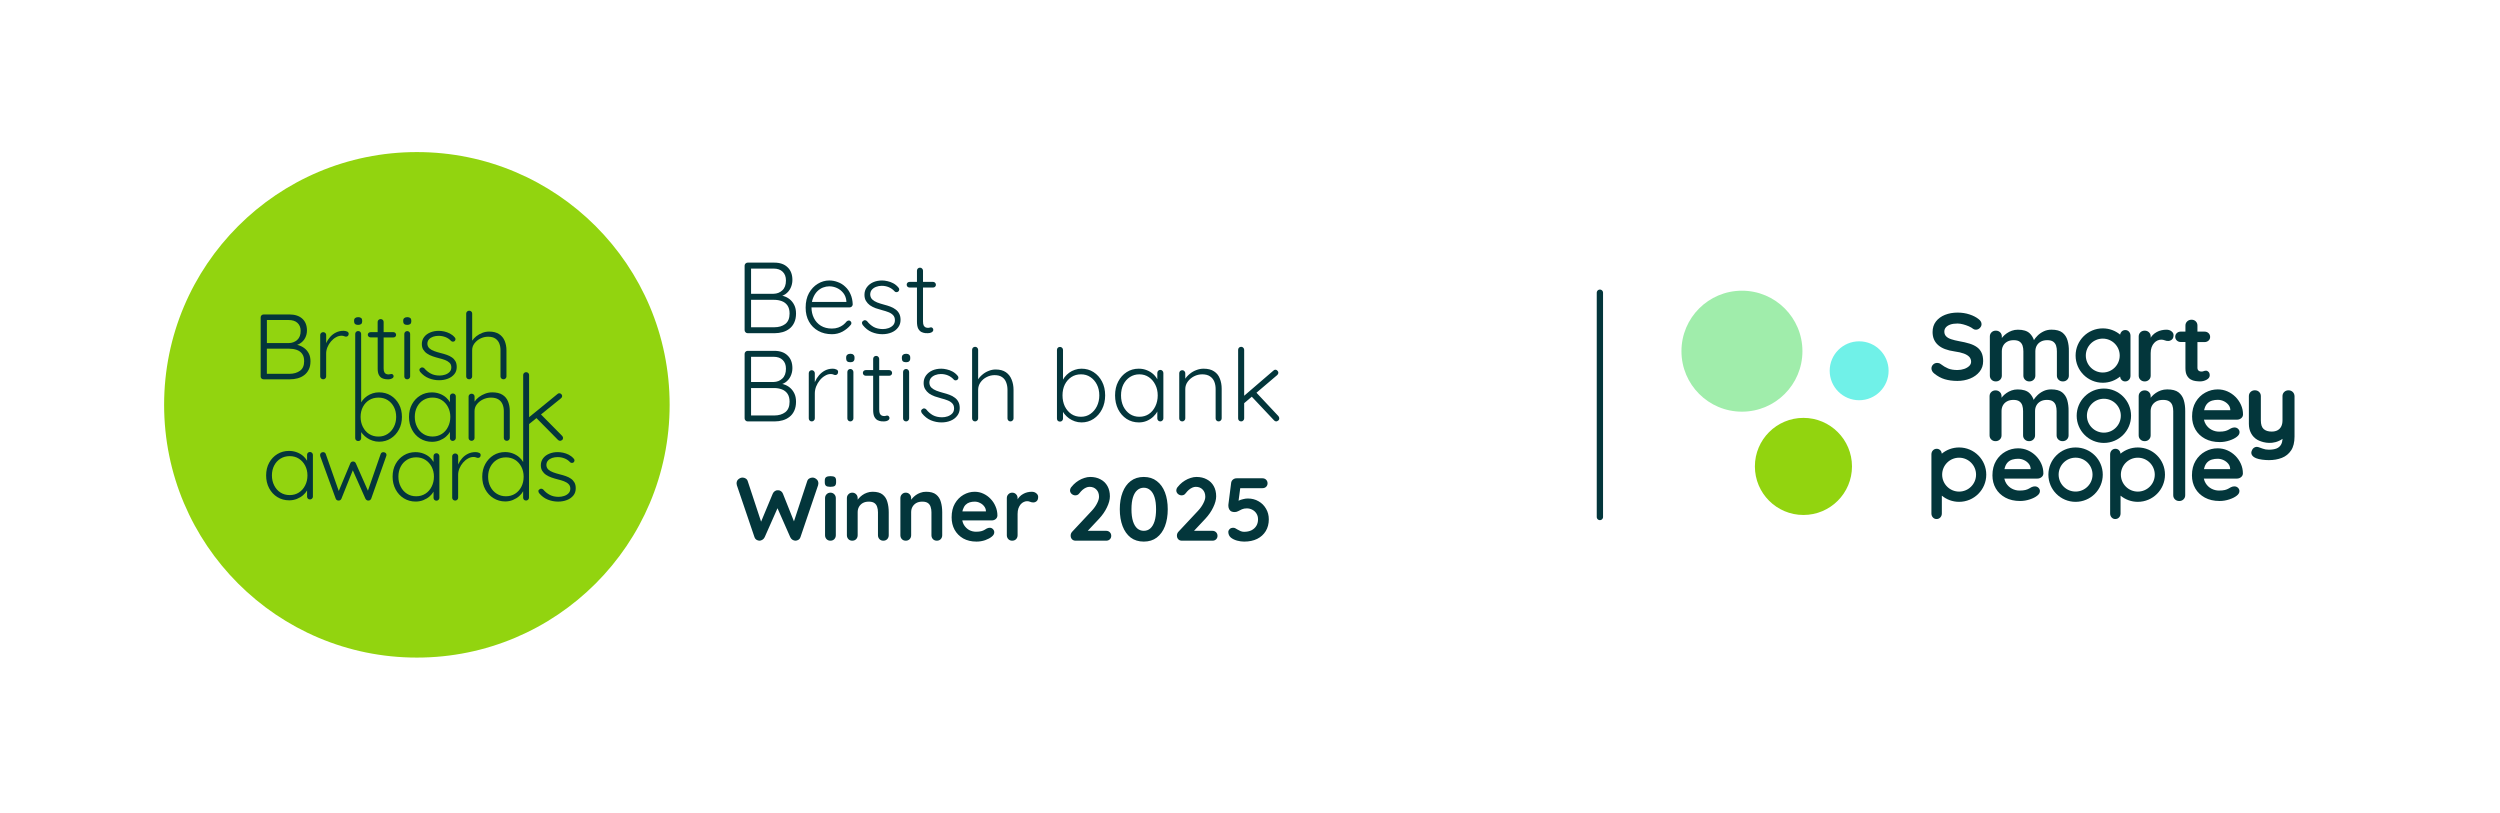<svg width="329" height="107" viewBox="0 0 329 107" fill="none" xmlns="http://www.w3.org/2000/svg">
<g filter="url(#filter0_d_13280_2754)">
<path d="M275.675 94.23H53.717C31.101 94.23 12.764 75.897 12.764 53.276C12.764 30.66 31.097 12.323 53.717 12.323H275.675C298.291 12.323 316.629 30.656 316.629 53.276C316.629 75.897 298.295 94.23 275.675 94.23Z" fill="white"/>
<path d="M54.861 86.539C73.231 86.539 88.124 71.647 88.124 53.276C88.124 34.906 73.231 20.013 54.861 20.013C36.49 20.013 21.598 34.906 21.598 53.276C21.598 71.647 36.49 86.539 54.861 86.539Z" fill="#92D40F"/>
<path d="M34.688 49.917H38.143C38.496 49.917 38.829 49.877 39.153 49.791C39.476 49.705 39.764 49.569 40.021 49.377C40.279 49.185 40.481 48.938 40.632 48.635C40.784 48.332 40.859 47.968 40.859 47.544C40.859 47.145 40.789 46.807 40.642 46.524C40.496 46.241 40.304 46.009 40.056 45.822C39.814 45.635 39.536 45.499 39.233 45.413C39.193 45.403 39.148 45.393 39.102 45.383C39.233 45.332 39.36 45.277 39.476 45.206C39.779 45.014 40.011 44.767 40.163 44.464C40.319 44.161 40.395 43.832 40.395 43.484C40.395 42.827 40.193 42.312 39.784 41.939C39.375 41.57 38.814 41.383 38.097 41.383H34.694C34.582 41.383 34.492 41.419 34.416 41.494C34.345 41.565 34.305 41.651 34.305 41.752V49.559C34.305 49.655 34.34 49.741 34.416 49.816C34.481 49.877 34.577 49.917 34.688 49.917ZM39.758 46.559C39.94 46.802 40.026 47.13 40.026 47.534C40.026 48.11 39.844 48.534 39.476 48.796C39.107 49.059 38.648 49.195 38.087 49.195H35.118V45.888H38.072C38.415 45.888 38.733 45.938 39.036 46.039C39.339 46.145 39.582 46.317 39.758 46.559ZM39.148 42.494C39.425 42.752 39.567 43.1 39.567 43.539C39.567 44.07 39.415 44.469 39.112 44.736C38.809 45.004 38.435 45.145 37.986 45.15H35.123V42.115H37.976C38.481 42.11 38.87 42.237 39.148 42.494Z" fill="#03363B"/>
<path d="M42.538 49.917C42.639 49.917 42.73 49.882 42.805 49.806C42.881 49.736 42.921 49.65 42.921 49.549V46.534C42.921 46.251 42.977 45.968 43.093 45.686C43.209 45.403 43.366 45.15 43.563 44.923C43.76 44.696 43.977 44.514 44.219 44.383C44.456 44.246 44.699 44.181 44.936 44.181C45.083 44.181 45.199 44.201 45.29 44.241C45.381 44.282 45.462 44.302 45.542 44.302C45.638 44.302 45.719 44.272 45.785 44.206C45.855 44.14 45.886 44.05 45.886 43.923C45.886 43.787 45.815 43.686 45.669 43.625C45.522 43.565 45.371 43.534 45.219 43.534C44.85 43.534 44.517 43.605 44.224 43.752C43.926 43.898 43.674 44.09 43.462 44.327C43.25 44.565 43.078 44.822 42.957 45.1C42.947 45.125 42.937 45.155 42.926 45.181V44.08C42.926 43.984 42.891 43.898 42.815 43.822C42.745 43.752 42.649 43.711 42.538 43.711C42.426 43.711 42.331 43.746 42.255 43.822C42.179 43.893 42.139 43.979 42.139 44.08V49.544C42.139 49.64 42.174 49.725 42.25 49.801C42.321 49.877 42.416 49.917 42.538 49.917Z" fill="#03363B"/>
<path d="M47.133 42.757C47.305 42.757 47.436 42.716 47.527 42.641C47.618 42.565 47.663 42.454 47.663 42.307V42.186C47.663 42.04 47.618 41.928 47.527 41.853C47.436 41.777 47.31 41.737 47.148 41.737C46.976 41.737 46.84 41.777 46.744 41.853C46.643 41.928 46.598 42.04 46.598 42.186V42.307C46.598 42.454 46.643 42.565 46.734 42.641C46.82 42.716 46.956 42.757 47.133 42.757Z" fill="#03363B"/>
<path d="M48.779 44.403H49.703V48.514C49.703 48.882 49.759 49.16 49.87 49.357C49.981 49.554 50.117 49.69 50.279 49.766C50.441 49.842 50.602 49.887 50.754 49.902C50.91 49.912 51.021 49.922 51.102 49.922C51.289 49.922 51.456 49.882 51.592 49.806C51.728 49.73 51.799 49.635 51.799 49.519C51.799 49.428 51.769 49.357 51.713 49.301C51.657 49.246 51.592 49.215 51.516 49.215C51.445 49.215 51.385 49.226 51.329 49.246C51.274 49.266 51.213 49.276 51.142 49.276C51.041 49.276 50.935 49.256 50.834 49.221C50.733 49.185 50.648 49.109 50.582 48.993C50.516 48.877 50.486 48.711 50.486 48.483V44.408H51.769C51.87 44.408 51.956 44.378 52.026 44.312C52.097 44.246 52.127 44.166 52.127 44.07C52.127 43.974 52.092 43.888 52.026 43.817C51.956 43.746 51.87 43.711 51.769 43.711H50.486V42.358C50.486 42.262 50.451 42.176 50.375 42.1C50.304 42.029 50.208 41.989 50.097 41.989C49.986 41.989 49.89 42.025 49.814 42.1C49.739 42.176 49.698 42.257 49.698 42.358V43.711H48.774C48.673 43.711 48.582 43.741 48.511 43.807C48.441 43.873 48.4 43.953 48.4 44.05C48.4 44.145 48.436 44.231 48.511 44.302C48.587 44.368 48.673 44.403 48.779 44.403Z" fill="#03363B"/>
<path d="M53.597 42.757C53.769 42.757 53.9 42.716 53.991 42.641C54.082 42.565 54.127 42.454 54.127 42.307V42.186C54.127 42.04 54.082 41.928 53.991 41.853C53.9 41.777 53.774 41.737 53.612 41.737C53.44 41.737 53.304 41.777 53.208 41.853C53.107 41.928 53.062 42.04 53.062 42.186V42.307C53.062 42.454 53.107 42.565 53.198 42.641C53.279 42.716 53.415 42.757 53.597 42.757Z" fill="#03363B"/>
<path d="M53.318 43.681C53.247 43.751 53.207 43.837 53.207 43.938V49.549C53.207 49.645 53.242 49.73 53.308 49.806C53.374 49.882 53.47 49.917 53.591 49.917C53.692 49.917 53.783 49.882 53.858 49.806C53.934 49.735 53.975 49.65 53.975 49.549V43.938C53.975 43.842 53.939 43.756 53.864 43.681C53.793 43.61 53.697 43.57 53.586 43.57C53.485 43.575 53.389 43.61 53.318 43.681Z" fill="#03363B"/>
<path d="M56.439 49.781C56.873 49.953 57.318 50.039 57.782 50.039C58.212 50.039 58.601 49.968 58.949 49.831C59.303 49.695 59.58 49.493 59.792 49.236C60.004 48.978 60.105 48.665 60.105 48.306C60.105 47.998 60.05 47.741 59.934 47.539C59.818 47.337 59.666 47.165 59.469 47.034C59.272 46.903 59.055 46.786 58.803 46.701C58.55 46.61 58.288 46.534 58.015 46.468C57.692 46.388 57.394 46.297 57.136 46.201C56.873 46.105 56.666 45.984 56.505 45.837C56.348 45.691 56.258 45.499 56.242 45.261C56.242 45.009 56.313 44.807 56.459 44.65C56.606 44.494 56.788 44.383 57.005 44.307C57.222 44.236 57.454 44.196 57.707 44.196C58.03 44.196 58.338 44.252 58.621 44.363C58.904 44.474 59.146 44.635 59.353 44.857C59.414 44.923 59.489 44.958 59.58 44.964C59.671 44.968 59.747 44.943 59.818 44.898C59.903 44.817 59.944 44.731 59.944 44.635C59.944 44.544 59.903 44.459 59.828 44.383C59.641 44.171 59.424 44.004 59.186 43.883C58.949 43.762 58.702 43.676 58.454 43.62C58.207 43.57 57.969 43.539 57.747 43.539C57.328 43.539 56.944 43.61 56.606 43.757C56.263 43.903 55.995 44.105 55.803 44.368C55.611 44.63 55.515 44.928 55.515 45.272C55.515 45.564 55.576 45.812 55.702 46.014C55.828 46.216 55.995 46.393 56.207 46.534C56.419 46.675 56.661 46.797 56.934 46.888C57.202 46.983 57.485 47.064 57.778 47.14C58.06 47.206 58.323 47.286 58.565 47.377C58.808 47.473 59.01 47.594 59.161 47.741C59.318 47.892 59.393 48.094 59.393 48.347C59.393 48.589 59.318 48.791 59.161 48.953C59.005 49.109 58.813 49.231 58.575 49.306C58.338 49.382 58.101 49.422 57.863 49.422C57.409 49.422 57.02 49.337 56.687 49.16C56.358 48.983 56.076 48.756 55.843 48.473C55.768 48.402 55.682 48.357 55.591 48.352C55.5 48.342 55.419 48.367 55.353 48.423C55.252 48.478 55.197 48.554 55.192 48.65C55.187 48.746 55.217 48.837 55.288 48.938C55.621 49.327 56.005 49.609 56.439 49.781Z" fill="#03363B"/>
<path d="M61.752 49.917C61.852 49.917 61.943 49.882 62.019 49.806C62.095 49.736 62.135 49.65 62.135 49.549V46.095C62.135 45.761 62.231 45.464 62.433 45.196C62.63 44.933 62.888 44.716 63.211 44.554C63.534 44.393 63.872 44.312 64.231 44.312C64.635 44.312 64.953 44.393 65.19 44.554C65.428 44.716 65.6 44.933 65.706 45.196C65.812 45.458 65.867 45.761 65.867 46.095V49.549C65.867 49.645 65.902 49.731 65.978 49.806C66.049 49.877 66.145 49.917 66.266 49.917C66.367 49.917 66.458 49.882 66.534 49.806C66.609 49.731 66.65 49.65 66.65 49.549V46.095C66.65 45.64 66.569 45.226 66.412 44.852C66.256 44.479 66.008 44.181 65.675 43.964C65.342 43.746 64.903 43.635 64.367 43.635C64.069 43.635 63.771 43.691 63.478 43.802C63.186 43.913 62.923 44.065 62.681 44.252C62.464 44.423 62.287 44.62 62.14 44.832V41.257C62.14 41.161 62.105 41.075 62.029 40.999C61.959 40.929 61.863 40.888 61.752 40.888C61.64 40.888 61.544 40.924 61.469 40.999C61.393 41.07 61.352 41.156 61.352 41.257V49.554C61.352 49.65 61.388 49.736 61.464 49.811C61.534 49.877 61.63 49.917 61.752 49.917Z" fill="#03363B"/>
<path d="M52.495 56.538C52.763 56.043 52.894 55.482 52.894 54.866C52.894 54.23 52.763 53.675 52.495 53.19C52.227 52.705 51.874 52.326 51.424 52.048C50.975 51.771 50.46 51.634 49.879 51.634C49.586 51.634 49.309 51.675 49.046 51.761C48.778 51.846 48.536 51.968 48.314 52.119C48.092 52.276 47.895 52.452 47.728 52.66C47.652 52.75 47.587 52.851 47.531 52.952L47.526 43.933C47.526 43.837 47.49 43.752 47.415 43.676C47.344 43.605 47.248 43.565 47.137 43.565C47.026 43.565 46.935 43.6 46.859 43.676C46.789 43.746 46.748 43.832 46.748 43.933L46.743 57.664C46.743 57.77 46.784 57.861 46.859 57.931C46.935 58.002 47.031 58.043 47.142 58.043C47.253 58.043 47.344 58.007 47.42 57.931C47.49 57.861 47.531 57.77 47.531 57.664V56.866C47.587 56.947 47.647 57.028 47.713 57.103C47.884 57.305 48.081 57.482 48.304 57.634C48.526 57.785 48.773 57.906 49.041 57.992C49.309 58.083 49.596 58.128 49.894 58.128C50.46 58.128 50.97 57.987 51.424 57.699C51.869 57.422 52.227 57.033 52.495 56.538ZM51.01 57.108C50.662 57.336 50.263 57.452 49.808 57.452C49.344 57.452 48.94 57.341 48.586 57.118C48.233 56.896 47.96 56.588 47.758 56.189C47.556 55.795 47.455 55.356 47.455 54.866C47.455 54.371 47.556 53.932 47.758 53.548C47.96 53.164 48.238 52.867 48.586 52.649C48.94 52.432 49.344 52.326 49.808 52.326C50.263 52.326 50.662 52.432 51.01 52.649C51.359 52.867 51.631 53.164 51.833 53.548C52.035 53.932 52.136 54.371 52.136 54.866C52.136 55.346 52.035 55.785 51.833 56.179C51.631 56.573 51.359 56.881 51.01 57.108Z" fill="#03363B"/>
<path d="M59.868 57.901C59.944 57.83 59.984 57.745 59.984 57.644V52.159C59.984 52.053 59.949 51.962 59.873 51.892C59.802 51.821 59.706 51.781 59.595 51.781C59.474 51.781 59.383 51.816 59.312 51.892C59.242 51.962 59.211 52.053 59.211 52.159V52.932C59.08 52.705 58.913 52.503 58.712 52.321C58.474 52.109 58.191 51.942 57.868 51.821C57.545 51.7 57.202 51.639 56.833 51.639C56.267 51.639 55.757 51.776 55.303 52.053C54.848 52.331 54.49 52.71 54.222 53.195C53.955 53.679 53.823 54.24 53.823 54.871C53.823 55.487 53.955 56.048 54.217 56.543C54.48 57.038 54.838 57.431 55.298 57.714C55.757 57.997 56.278 58.144 56.858 58.144C57.217 58.144 57.555 58.078 57.868 57.957C58.181 57.83 58.454 57.669 58.686 57.467C58.908 57.275 59.08 57.068 59.211 56.841V57.659C59.211 57.755 59.247 57.84 59.312 57.916C59.383 57.987 59.474 58.027 59.595 58.027C59.701 58.012 59.792 57.977 59.868 57.901ZM58.131 57.113C57.777 57.336 57.378 57.447 56.924 57.447C56.469 57.447 56.065 57.336 55.717 57.113C55.363 56.891 55.091 56.583 54.889 56.184C54.687 55.79 54.586 55.351 54.586 54.861C54.586 54.366 54.687 53.927 54.889 53.543C55.091 53.159 55.368 52.861 55.722 52.644C56.075 52.427 56.48 52.321 56.924 52.321C57.378 52.321 57.782 52.432 58.131 52.654C58.484 52.877 58.757 53.184 58.959 53.568C59.161 53.957 59.262 54.381 59.262 54.856C59.262 55.346 59.161 55.785 58.959 56.179C58.762 56.583 58.484 56.891 58.131 57.113Z" fill="#03363B"/>
<path d="M66.13 51.958C65.792 51.74 65.342 51.634 64.777 51.634C64.469 51.634 64.161 51.69 63.858 51.801C63.555 51.912 63.277 52.064 63.029 52.251C62.797 52.427 62.605 52.629 62.454 52.851V52.18C62.454 52.084 62.418 51.998 62.343 51.922C62.272 51.852 62.176 51.811 62.065 51.811C61.954 51.811 61.858 51.846 61.782 51.922C61.706 51.993 61.666 52.079 61.666 52.18V57.644C61.666 57.74 61.701 57.825 61.777 57.901C61.848 57.972 61.944 58.012 62.065 58.012C62.166 58.012 62.257 57.977 62.333 57.901C62.408 57.831 62.449 57.745 62.449 57.644V54.094C62.449 53.77 62.55 53.472 62.757 53.205C62.964 52.937 63.231 52.725 63.56 52.564C63.888 52.407 64.236 52.326 64.605 52.326C65.014 52.326 65.347 52.407 65.595 52.564C65.842 52.72 66.024 52.937 66.135 53.205C66.246 53.472 66.302 53.77 66.302 54.094V57.644C66.302 57.74 66.337 57.825 66.413 57.901C66.484 57.972 66.579 58.012 66.701 58.012C66.802 58.012 66.893 57.977 66.968 57.901C67.044 57.831 67.085 57.745 67.085 57.644V54.058C67.085 53.609 67.009 53.205 66.857 52.831C66.711 52.463 66.468 52.17 66.13 51.958Z" fill="#03363B"/>
<path d="M69.629 55.806L70.598 55.023L73.416 57.876C73.502 57.967 73.598 58.012 73.714 58.012C73.785 58.012 73.866 57.982 73.957 57.916C74.052 57.851 74.098 57.76 74.098 57.649C74.098 57.543 74.058 57.452 73.982 57.366L71.194 54.543L73.84 52.402C73.936 52.321 73.982 52.225 73.982 52.119C73.982 52.028 73.941 51.947 73.866 51.867C73.79 51.791 73.699 51.751 73.598 51.751C73.502 51.751 73.416 51.791 73.34 51.872L69.629 54.902V49.347C69.629 49.251 69.593 49.165 69.518 49.089C69.447 49.019 69.351 48.978 69.24 48.978C69.129 48.978 69.038 49.014 68.962 49.089C68.891 49.16 68.851 49.246 68.851 49.347V60.8C68.715 60.568 68.543 60.361 68.331 60.174C68.088 59.962 67.806 59.795 67.488 59.674C67.169 59.553 66.831 59.492 66.473 59.492C65.907 59.492 65.397 59.633 64.942 59.911C64.488 60.194 64.129 60.578 63.862 61.068C63.594 61.557 63.463 62.113 63.463 62.734C63.463 63.36 63.594 63.916 63.862 64.405C64.129 64.895 64.488 65.279 64.948 65.562C65.407 65.845 65.922 65.991 66.493 65.991C66.851 65.991 67.19 65.925 67.503 65.794C67.816 65.663 68.088 65.496 68.326 65.289C68.548 65.092 68.72 64.88 68.846 64.648V65.501C68.846 65.597 68.881 65.683 68.947 65.759C69.018 65.829 69.109 65.87 69.23 65.87C69.331 65.87 69.422 65.835 69.498 65.759C69.573 65.688 69.614 65.602 69.614 65.501L69.629 55.806ZM67.786 64.976C67.437 65.198 67.033 65.309 66.574 65.309C66.129 65.309 65.73 65.198 65.372 64.976C65.018 64.754 64.736 64.446 64.538 64.057C64.337 63.668 64.236 63.229 64.236 62.739C64.236 62.249 64.337 61.815 64.538 61.426C64.74 61.042 65.018 60.739 65.372 60.517C65.725 60.3 66.129 60.189 66.574 60.189C67.028 60.189 67.432 60.3 67.781 60.517C68.134 60.734 68.407 61.042 68.609 61.426C68.811 61.815 68.912 62.249 68.912 62.739C68.912 63.234 68.811 63.678 68.609 64.062C68.407 64.451 68.134 64.754 67.786 64.976Z" fill="#03363B"/>
<path d="M50.454 59.507C50.273 59.507 50.156 59.588 50.096 59.749L48.419 64.577L46.824 60.966C46.788 60.896 46.743 60.835 46.682 60.795C46.621 60.754 46.551 60.734 46.465 60.734C46.293 60.734 46.172 60.81 46.106 60.966L44.581 64.617L42.869 59.744C42.844 59.663 42.799 59.603 42.733 59.563C42.667 59.522 42.597 59.502 42.521 59.502C42.4 59.502 42.304 59.537 42.233 59.613C42.163 59.684 42.122 59.77 42.122 59.871C42.122 59.921 42.132 59.977 42.147 60.042L44.188 65.643C44.213 65.713 44.263 65.774 44.344 65.819C44.42 65.865 44.501 65.88 44.576 65.875C44.738 65.865 44.854 65.789 44.925 65.643L46.43 61.891L48.096 65.643C48.182 65.789 48.298 65.865 48.444 65.875C48.53 65.885 48.611 65.865 48.682 65.819C48.752 65.774 48.808 65.713 48.843 65.643L50.823 60.042C50.833 60.017 50.838 59.992 50.848 59.956C50.858 59.926 50.863 59.896 50.863 59.871C50.863 59.754 50.823 59.669 50.742 59.603C50.646 59.542 50.555 59.507 50.454 59.507Z" fill="#03363B"/>
<path d="M57.439 59.643C57.318 59.643 57.227 59.679 57.156 59.754C57.086 59.825 57.055 59.916 57.055 60.022V60.795C56.924 60.568 56.757 60.365 56.555 60.184C56.318 59.972 56.035 59.805 55.712 59.684C55.389 59.563 55.045 59.502 54.677 59.502C54.111 59.502 53.601 59.638 53.147 59.916C52.692 60.194 52.334 60.572 52.066 61.057C51.798 61.542 51.667 62.103 51.667 62.734C51.667 63.35 51.798 63.91 52.061 64.405C52.324 64.9 52.682 65.294 53.142 65.577C53.601 65.86 54.121 66.006 54.702 66.006C55.06 66.006 55.399 65.941 55.712 65.819C56.025 65.693 56.298 65.531 56.53 65.329C56.752 65.138 56.924 64.93 57.055 64.703V65.521C57.055 65.617 57.09 65.703 57.156 65.779C57.227 65.85 57.318 65.89 57.439 65.89C57.54 65.89 57.631 65.855 57.707 65.779C57.782 65.708 57.823 65.622 57.823 65.521V60.032C57.823 59.926 57.787 59.835 57.712 59.764C57.641 59.679 57.55 59.643 57.439 59.643ZM55.974 64.976C55.621 65.198 55.222 65.309 54.768 65.309C54.313 65.309 53.909 65.198 53.561 64.976C53.207 64.754 52.934 64.446 52.733 64.047C52.531 63.653 52.429 63.214 52.429 62.724C52.429 62.229 52.531 61.789 52.733 61.406C52.934 61.022 53.212 60.724 53.566 60.507C53.919 60.29 54.323 60.184 54.768 60.184C55.222 60.184 55.626 60.295 55.974 60.517C56.328 60.739 56.601 61.047 56.803 61.431C57.005 61.82 57.106 62.244 57.106 62.719C57.106 63.209 57.005 63.648 56.803 64.042C56.601 64.446 56.328 64.754 55.974 64.976Z" fill="#03363B"/>
<path d="M40.794 59.482C40.673 59.482 40.582 59.517 40.512 59.593C40.441 59.663 40.411 59.754 40.411 59.861V60.633C40.279 60.406 40.113 60.204 39.911 60.022C39.673 59.81 39.391 59.643 39.067 59.522C38.744 59.401 38.401 59.34 38.032 59.34C37.467 59.34 36.957 59.477 36.502 59.754C36.048 60.032 35.689 60.411 35.421 60.896C35.154 61.38 35.023 61.941 35.023 62.572C35.023 63.188 35.154 63.749 35.416 64.244C35.679 64.739 36.038 65.132 36.497 65.415C36.956 65.698 37.477 65.844 38.057 65.844C38.416 65.844 38.754 65.779 39.067 65.658C39.38 65.531 39.653 65.37 39.886 65.168C40.108 64.976 40.279 64.769 40.411 64.542V65.36C40.411 65.456 40.446 65.541 40.512 65.617C40.582 65.688 40.673 65.728 40.794 65.728C40.895 65.728 40.986 65.693 41.062 65.617C41.138 65.547 41.178 65.461 41.178 65.36V59.871C41.178 59.764 41.143 59.674 41.067 59.603C40.996 59.517 40.906 59.482 40.794 59.482ZM39.33 64.819C38.977 65.042 38.578 65.153 38.123 65.153C37.669 65.153 37.265 65.042 36.916 64.819C36.563 64.597 36.29 64.289 36.088 63.89C35.886 63.496 35.785 63.057 35.785 62.567C35.785 62.072 35.886 61.633 36.088 61.249C36.29 60.865 36.568 60.567 36.921 60.35C37.275 60.133 37.679 60.027 38.123 60.027C38.578 60.027 38.981 60.138 39.33 60.36C39.684 60.583 39.956 60.891 40.158 61.274C40.36 61.663 40.461 62.087 40.461 62.562C40.461 63.052 40.36 63.491 40.158 63.885C39.956 64.284 39.678 64.597 39.33 64.819Z" fill="#03363B"/>
<path d="M63.039 59.588C62.892 59.527 62.741 59.497 62.589 59.497C62.221 59.497 61.887 59.568 61.594 59.714C61.296 59.861 61.044 60.052 60.832 60.29C60.62 60.527 60.448 60.785 60.327 61.062C60.317 61.088 60.307 61.118 60.297 61.143V60.042C60.297 59.946 60.261 59.861 60.185 59.785C60.115 59.714 60.019 59.674 59.908 59.674C59.797 59.674 59.701 59.709 59.625 59.785C59.549 59.855 59.509 59.941 59.509 60.042V65.506C59.509 65.602 59.544 65.688 59.62 65.764C59.691 65.835 59.786 65.875 59.908 65.875C60.009 65.875 60.1 65.84 60.175 65.764C60.251 65.693 60.291 65.607 60.291 65.506V62.492C60.291 62.209 60.347 61.926 60.463 61.643C60.579 61.36 60.736 61.108 60.933 60.881C61.13 60.653 61.347 60.472 61.589 60.34C61.827 60.204 62.069 60.138 62.306 60.138C62.453 60.138 62.569 60.158 62.66 60.199C62.751 60.239 62.832 60.26 62.912 60.26C63.008 60.26 63.089 60.229 63.155 60.163C63.225 60.098 63.256 60.007 63.256 59.881C63.256 59.749 63.185 59.648 63.039 59.588Z" fill="#03363B"/>
<path d="M75.594 63.496C75.478 63.294 75.326 63.123 75.129 62.991C74.937 62.855 74.715 62.744 74.463 62.658C74.21 62.567 73.948 62.492 73.675 62.426C73.352 62.345 73.054 62.254 72.796 62.158C72.534 62.062 72.327 61.941 72.165 61.795C72.008 61.648 71.918 61.456 71.903 61.219C71.903 60.967 71.973 60.764 72.12 60.608C72.266 60.451 72.448 60.34 72.665 60.264C72.882 60.194 73.114 60.153 73.367 60.153C73.69 60.153 73.998 60.209 74.281 60.32C74.564 60.431 74.806 60.593 75.013 60.815C75.074 60.881 75.15 60.916 75.24 60.921C75.331 60.926 75.407 60.901 75.478 60.855C75.564 60.775 75.604 60.689 75.604 60.593C75.604 60.502 75.564 60.416 75.488 60.34C75.301 60.128 75.084 59.962 74.847 59.84C74.609 59.719 74.362 59.633 74.114 59.578C73.867 59.527 73.629 59.497 73.407 59.497C72.988 59.497 72.604 59.568 72.266 59.714C71.923 59.861 71.655 60.062 71.463 60.325C71.271 60.588 71.175 60.886 71.175 61.229C71.175 61.522 71.236 61.769 71.362 61.971C71.488 62.173 71.655 62.35 71.867 62.492C72.079 62.633 72.322 62.754 72.594 62.845C72.862 62.941 73.145 63.022 73.438 63.097C73.72 63.163 73.983 63.244 74.225 63.335C74.468 63.431 74.67 63.552 74.821 63.703C74.978 63.855 75.054 64.057 75.054 64.309C75.054 64.552 74.978 64.754 74.821 64.915C74.665 65.072 74.473 65.193 74.236 65.269C73.998 65.345 73.761 65.385 73.523 65.385C73.069 65.385 72.68 65.299 72.347 65.123C72.019 64.946 71.736 64.719 71.504 64.436C71.428 64.365 71.342 64.32 71.251 64.314C71.16 64.304 71.079 64.33 71.014 64.385C70.913 64.441 70.857 64.516 70.852 64.612C70.847 64.708 70.877 64.799 70.948 64.9C71.281 65.299 71.665 65.582 72.099 65.754C72.534 65.925 72.978 66.011 73.443 66.011C73.872 66.011 74.261 65.941 74.609 65.804C74.963 65.668 75.24 65.466 75.453 65.208C75.665 64.951 75.766 64.638 75.766 64.279C75.771 63.956 75.71 63.698 75.594 63.496Z" fill="#03363B"/>
<path d="M101.905 34.562C102.648 34.562 103.227 34.765 103.643 35.172C104.068 35.57 104.28 36.127 104.28 36.844C104.28 37.215 104.2 37.569 104.041 37.905C103.882 38.241 103.647 38.516 103.338 38.728C103.028 38.931 102.644 39.046 102.184 39.073L102.131 38.807C102.458 38.807 102.776 38.856 103.086 38.953C103.404 39.042 103.687 39.188 103.935 39.391C104.183 39.595 104.382 39.851 104.532 40.161C104.682 40.461 104.757 40.828 104.757 41.262C104.757 41.722 104.678 42.12 104.519 42.456C104.368 42.783 104.16 43.048 103.895 43.252C103.639 43.455 103.342 43.606 103.006 43.703C102.67 43.8 102.321 43.849 101.958 43.849H98.389C98.283 43.849 98.19 43.809 98.111 43.73C98.031 43.65 97.991 43.557 97.991 43.451V34.96C97.991 34.854 98.031 34.761 98.111 34.681C98.19 34.602 98.283 34.562 98.389 34.562H101.905ZM101.799 35.345H98.681L98.84 35.106V38.861L98.694 38.661H101.799C102.259 38.653 102.644 38.502 102.953 38.21C103.272 37.919 103.431 37.485 103.431 36.91C103.431 36.424 103.289 36.043 103.006 35.769C102.723 35.486 102.321 35.345 101.799 35.345ZM101.892 39.458H98.774L98.84 39.378V43.185L98.761 43.066H101.918C102.484 43.066 102.958 42.925 103.338 42.642C103.718 42.35 103.908 41.89 103.908 41.262C103.908 40.82 103.815 40.466 103.63 40.2C103.444 39.935 103.196 39.745 102.887 39.63C102.577 39.515 102.246 39.458 101.892 39.458ZM109.486 43.981C108.805 43.981 108.203 43.836 107.681 43.544C107.16 43.252 106.753 42.845 106.461 42.323C106.169 41.801 106.023 41.191 106.023 40.492C106.023 39.74 106.169 39.099 106.461 38.569C106.762 38.038 107.146 37.631 107.615 37.348C108.093 37.056 108.597 36.91 109.127 36.91C109.517 36.91 109.893 36.981 110.255 37.123C110.627 37.255 110.954 37.459 111.237 37.733C111.529 37.998 111.759 38.325 111.927 38.715C112.104 39.104 112.201 39.555 112.219 40.068C112.21 40.174 112.166 40.267 112.086 40.346C112.006 40.417 111.914 40.453 111.807 40.453H106.487L106.328 39.736H111.555L111.383 39.895V39.63C111.347 39.214 111.215 38.861 110.985 38.569C110.755 38.277 110.476 38.056 110.149 37.905C109.822 37.755 109.481 37.68 109.127 37.68C108.862 37.68 108.588 37.733 108.305 37.839C108.031 37.945 107.779 38.113 107.549 38.343C107.328 38.564 107.146 38.852 107.005 39.205C106.863 39.55 106.792 39.962 106.792 40.439C106.792 40.961 106.899 41.434 107.111 41.859C107.323 42.283 107.628 42.62 108.026 42.867C108.433 43.115 108.915 43.239 109.472 43.239C109.782 43.239 110.061 43.194 110.308 43.106C110.556 43.017 110.773 42.903 110.958 42.761C111.144 42.611 111.299 42.456 111.423 42.297C111.52 42.217 111.617 42.177 111.715 42.177C111.803 42.177 111.878 42.213 111.94 42.283C112.011 42.354 112.046 42.434 112.046 42.522C112.046 42.628 112.002 42.721 111.914 42.801C111.648 43.119 111.303 43.398 110.879 43.637C110.454 43.867 109.99 43.981 109.486 43.981ZM113.538 42.774C113.467 42.668 113.432 42.566 113.432 42.469C113.441 42.363 113.498 42.279 113.604 42.217C113.675 42.155 113.755 42.129 113.843 42.137C113.94 42.146 114.029 42.191 114.108 42.27C114.347 42.58 114.635 42.832 114.971 43.026C115.316 43.212 115.722 43.305 116.191 43.305C116.439 43.305 116.682 43.265 116.921 43.185C117.169 43.097 117.372 42.969 117.531 42.801C117.69 42.624 117.77 42.403 117.77 42.137C117.77 41.863 117.69 41.642 117.531 41.474C117.372 41.306 117.164 41.173 116.908 41.076C116.66 40.979 116.395 40.895 116.112 40.824C115.811 40.744 115.519 40.656 115.236 40.559C114.953 40.453 114.701 40.324 114.48 40.174C114.268 40.015 114.095 39.825 113.962 39.603C113.83 39.382 113.763 39.112 113.763 38.794C113.763 38.423 113.865 38.095 114.069 37.812C114.272 37.529 114.546 37.308 114.891 37.149C115.245 36.99 115.643 36.91 116.085 36.91C116.306 36.91 116.545 36.941 116.802 37.003C117.058 37.056 117.31 37.149 117.558 37.282C117.805 37.414 118.027 37.596 118.221 37.826C118.301 37.905 118.34 37.998 118.34 38.104C118.34 38.202 118.296 38.29 118.208 38.37C118.137 38.423 118.053 38.449 117.956 38.449C117.867 38.449 117.792 38.414 117.73 38.343C117.518 38.104 117.266 37.923 116.974 37.799C116.682 37.675 116.368 37.613 116.032 37.613C115.776 37.613 115.532 37.658 115.302 37.746C115.081 37.826 114.895 37.95 114.745 38.117C114.595 38.286 114.52 38.507 114.52 38.781C114.537 39.037 114.626 39.245 114.785 39.404C114.953 39.564 115.17 39.696 115.435 39.802C115.709 39.909 116.014 40.006 116.35 40.094C116.633 40.165 116.903 40.249 117.16 40.346C117.425 40.444 117.655 40.568 117.85 40.718C118.053 40.859 118.212 41.041 118.327 41.262C118.451 41.483 118.513 41.761 118.513 42.098C118.513 42.487 118.402 42.823 118.181 43.106C117.969 43.389 117.682 43.606 117.319 43.756C116.956 43.906 116.554 43.981 116.112 43.981C115.634 43.981 115.17 43.889 114.719 43.703C114.276 43.517 113.883 43.208 113.538 42.774ZM119.704 37.096H122.795C122.901 37.096 122.989 37.136 123.06 37.215C123.131 37.286 123.166 37.375 123.166 37.481C123.166 37.578 123.131 37.662 123.06 37.733C122.989 37.803 122.901 37.839 122.795 37.839H119.704C119.598 37.839 119.505 37.803 119.425 37.733C119.354 37.653 119.319 37.565 119.319 37.467C119.319 37.361 119.354 37.273 119.425 37.202C119.505 37.131 119.598 37.096 119.704 37.096ZM121.07 35.225C121.185 35.225 121.278 35.265 121.349 35.345C121.428 35.424 121.468 35.517 121.468 35.623V42.283C121.468 42.531 121.499 42.717 121.561 42.841C121.632 42.964 121.72 43.048 121.826 43.093C121.933 43.128 122.039 43.146 122.145 43.146C122.216 43.146 122.277 43.137 122.331 43.119C122.392 43.093 122.459 43.079 122.53 43.079C122.609 43.079 122.676 43.11 122.729 43.172C122.79 43.234 122.821 43.314 122.821 43.411C122.821 43.535 122.751 43.641 122.609 43.73C122.468 43.809 122.3 43.849 122.105 43.849C122.025 43.849 121.906 43.844 121.747 43.836C121.588 43.818 121.424 43.769 121.256 43.69C121.088 43.601 120.946 43.451 120.831 43.239C120.725 43.026 120.672 42.721 120.672 42.323V35.623C120.672 35.517 120.708 35.424 120.778 35.345C120.858 35.265 120.955 35.225 121.07 35.225Z" fill="#03363B"/>
<path d="M101.905 46.171C102.648 46.171 103.227 46.374 103.643 46.781C104.068 47.179 104.28 47.736 104.28 48.453C104.28 48.824 104.2 49.178 104.041 49.514C103.882 49.85 103.647 50.124 103.338 50.336C103.028 50.54 102.644 50.655 102.184 50.681L102.131 50.416C102.458 50.416 102.776 50.465 103.086 50.562C103.404 50.65 103.687 50.796 103.935 51C104.183 51.203 104.382 51.46 104.532 51.769C104.682 52.07 104.757 52.437 104.757 52.87C104.757 53.33 104.678 53.728 104.519 54.065C104.368 54.392 104.16 54.657 103.895 54.861C103.639 55.064 103.342 55.214 103.006 55.312C102.67 55.409 102.321 55.458 101.958 55.458H98.389C98.283 55.458 98.19 55.418 98.111 55.338C98.031 55.258 97.991 55.166 97.991 55.059V46.569C97.991 46.462 98.031 46.37 98.111 46.29C98.19 46.21 98.283 46.171 98.389 46.171H101.905ZM101.799 46.953H98.681L98.84 46.715V50.469L98.694 50.27H101.799C102.259 50.261 102.644 50.111 102.953 49.819C103.272 49.527 103.431 49.094 103.431 48.519C103.431 48.032 103.289 47.652 103.006 47.378C102.723 47.095 102.321 46.953 101.799 46.953ZM101.892 51.066H98.774L98.84 50.986V54.794L98.761 54.675H101.918C102.484 54.675 102.958 54.533 103.338 54.25C103.718 53.958 103.908 53.498 103.908 52.87C103.908 52.428 103.815 52.074 103.63 51.809C103.444 51.544 103.196 51.354 102.887 51.239C102.577 51.124 102.246 51.066 101.892 51.066ZM106.832 55.458C106.708 55.458 106.611 55.418 106.54 55.338C106.469 55.258 106.434 55.166 106.434 55.059V49.116C106.434 49.01 106.469 48.917 106.54 48.837C106.62 48.758 106.717 48.718 106.832 48.718C106.947 48.718 107.04 48.758 107.111 48.837C107.19 48.917 107.23 49.01 107.23 49.116V51.106L107.031 51.146C107.058 50.836 107.133 50.531 107.257 50.23C107.389 49.921 107.566 49.638 107.787 49.381C108.008 49.125 108.269 48.917 108.57 48.758C108.88 48.599 109.224 48.519 109.605 48.519C109.764 48.519 109.919 48.554 110.069 48.625C110.219 48.687 110.295 48.793 110.295 48.943C110.295 49.076 110.259 49.178 110.189 49.248C110.118 49.319 110.034 49.355 109.936 49.355C109.857 49.355 109.768 49.333 109.671 49.288C109.583 49.244 109.463 49.222 109.313 49.222C109.065 49.222 108.818 49.297 108.57 49.448C108.322 49.589 108.097 49.784 107.893 50.031C107.69 50.279 107.526 50.558 107.402 50.867C107.287 51.168 107.23 51.473 107.23 51.782V55.059C107.23 55.166 107.19 55.258 107.111 55.338C107.031 55.418 106.938 55.458 106.832 55.458ZM112.308 55.059C112.308 55.166 112.268 55.258 112.189 55.338C112.109 55.418 112.016 55.458 111.91 55.458C111.795 55.458 111.698 55.418 111.618 55.338C111.547 55.258 111.512 55.166 111.512 55.059V48.957C111.512 48.85 111.547 48.758 111.618 48.678C111.698 48.599 111.795 48.559 111.91 48.559C112.025 48.559 112.118 48.599 112.189 48.678C112.268 48.758 112.308 48.85 112.308 48.957V55.059ZM111.91 47.67C111.724 47.67 111.583 47.63 111.486 47.55C111.397 47.462 111.353 47.338 111.353 47.179V47.046C111.353 46.887 111.402 46.768 111.499 46.688C111.605 46.6 111.747 46.555 111.923 46.555C112.091 46.555 112.22 46.6 112.308 46.688C112.405 46.768 112.454 46.887 112.454 47.046V47.179C112.454 47.338 112.405 47.462 112.308 47.55C112.22 47.63 112.087 47.67 111.91 47.67ZM113.938 48.705H117.029C117.136 48.705 117.224 48.744 117.295 48.824C117.366 48.895 117.401 48.983 117.401 49.089C117.401 49.187 117.366 49.271 117.295 49.341C117.224 49.412 117.136 49.448 117.029 49.448H113.938C113.832 49.448 113.739 49.412 113.66 49.341C113.589 49.262 113.553 49.173 113.553 49.076C113.553 48.97 113.589 48.882 113.66 48.811C113.739 48.74 113.832 48.705 113.938 48.705ZM115.305 46.834C115.42 46.834 115.513 46.874 115.583 46.953C115.663 47.033 115.703 47.126 115.703 47.232V53.892C115.703 54.14 115.734 54.325 115.796 54.449C115.866 54.573 115.955 54.657 116.061 54.701C116.167 54.737 116.273 54.754 116.379 54.754C116.45 54.754 116.512 54.745 116.565 54.728C116.627 54.701 116.693 54.688 116.764 54.688C116.844 54.688 116.91 54.719 116.963 54.781C117.025 54.843 117.056 54.922 117.056 55.02C117.056 55.144 116.985 55.25 116.844 55.338C116.702 55.418 116.534 55.458 116.34 55.458C116.26 55.458 116.141 55.453 115.981 55.444C115.822 55.427 115.659 55.378 115.49 55.298C115.322 55.21 115.181 55.059 115.066 54.847C114.96 54.635 114.907 54.33 114.907 53.932V47.232C114.907 47.126 114.942 47.033 115.013 46.953C115.092 46.874 115.19 46.834 115.305 46.834ZM119.641 55.059C119.641 55.166 119.601 55.258 119.522 55.338C119.442 55.418 119.349 55.458 119.243 55.458C119.128 55.458 119.031 55.418 118.951 55.338C118.881 55.258 118.845 55.166 118.845 55.059V48.957C118.845 48.85 118.881 48.758 118.951 48.678C119.031 48.599 119.128 48.559 119.243 48.559C119.358 48.559 119.451 48.599 119.522 48.678C119.601 48.758 119.641 48.85 119.641 48.957V55.059ZM119.243 47.67C119.058 47.67 118.916 47.63 118.819 47.55C118.73 47.462 118.686 47.338 118.686 47.179V47.046C118.686 46.887 118.735 46.768 118.832 46.688C118.938 46.6 119.08 46.555 119.257 46.555C119.425 46.555 119.553 46.6 119.641 46.688C119.739 46.768 119.787 46.887 119.787 47.046V47.179C119.787 47.338 119.739 47.462 119.641 47.55C119.553 47.63 119.42 47.67 119.243 47.67ZM121.324 54.383C121.254 54.277 121.218 54.175 121.218 54.078C121.227 53.972 121.285 53.888 121.391 53.826C121.462 53.764 121.541 53.737 121.63 53.746C121.727 53.755 121.815 53.799 121.895 53.879C122.134 54.188 122.421 54.44 122.757 54.635C123.102 54.821 123.509 54.914 123.978 54.914C124.226 54.914 124.469 54.874 124.708 54.794C124.955 54.706 125.159 54.578 125.318 54.409C125.477 54.233 125.557 54.011 125.557 53.746C125.557 53.472 125.477 53.251 125.318 53.083C125.159 52.915 124.951 52.782 124.694 52.685C124.447 52.587 124.181 52.503 123.898 52.433C123.598 52.353 123.306 52.265 123.023 52.167C122.74 52.061 122.488 51.933 122.266 51.782C122.054 51.623 121.882 51.433 121.749 51.212C121.616 50.991 121.55 50.721 121.55 50.403C121.55 50.031 121.652 49.704 121.855 49.421C122.059 49.138 122.333 48.917 122.678 48.758C123.031 48.599 123.429 48.519 123.872 48.519C124.093 48.519 124.332 48.55 124.588 48.612C124.845 48.665 125.097 48.758 125.344 48.89C125.592 49.023 125.813 49.204 126.008 49.434C126.087 49.514 126.127 49.607 126.127 49.713C126.127 49.81 126.083 49.899 125.994 49.978C125.924 50.031 125.84 50.058 125.742 50.058C125.654 50.058 125.579 50.023 125.517 49.952C125.305 49.713 125.052 49.532 124.761 49.408C124.469 49.284 124.155 49.222 123.819 49.222C123.562 49.222 123.319 49.266 123.089 49.355C122.868 49.434 122.682 49.558 122.532 49.726C122.381 49.894 122.306 50.115 122.306 50.389C122.324 50.646 122.412 50.854 122.572 51.013C122.74 51.172 122.956 51.305 123.222 51.411C123.496 51.517 123.801 51.614 124.137 51.703C124.42 51.774 124.69 51.858 124.946 51.955C125.212 52.052 125.442 52.176 125.636 52.327C125.84 52.468 125.999 52.649 126.114 52.87C126.238 53.092 126.3 53.37 126.3 53.706C126.3 54.095 126.189 54.431 125.968 54.715C125.756 54.998 125.468 55.214 125.106 55.365C124.743 55.515 124.34 55.59 123.898 55.59C123.421 55.59 122.956 55.497 122.505 55.312C122.063 55.126 121.669 54.816 121.324 54.383ZM131.019 48.625C131.577 48.625 132.028 48.744 132.373 48.983C132.718 49.222 132.97 49.545 133.129 49.952C133.297 50.359 133.381 50.81 133.381 51.305V55.059C133.381 55.166 133.341 55.258 133.261 55.338C133.182 55.418 133.089 55.458 132.983 55.458C132.859 55.458 132.762 55.418 132.691 55.338C132.62 55.258 132.585 55.166 132.585 55.059V51.305C132.585 50.942 132.527 50.615 132.412 50.323C132.306 50.031 132.129 49.801 131.882 49.633C131.634 49.456 131.302 49.368 130.887 49.368C130.515 49.368 130.161 49.456 129.825 49.633C129.498 49.801 129.233 50.031 129.029 50.323C128.826 50.615 128.724 50.942 128.724 51.305V55.059C128.724 55.166 128.684 55.258 128.605 55.338C128.525 55.418 128.432 55.458 128.326 55.458C128.202 55.458 128.105 55.418 128.034 55.338C127.963 55.258 127.928 55.166 127.928 55.059V46.038C127.928 45.932 127.963 45.839 128.034 45.759C128.114 45.68 128.211 45.64 128.326 45.64C128.441 45.64 128.534 45.68 128.605 45.759C128.684 45.839 128.724 45.932 128.724 46.038V50.336L128.419 50.801C128.437 50.527 128.521 50.261 128.671 50.005C128.83 49.739 129.034 49.505 129.281 49.302C129.529 49.089 129.803 48.926 130.104 48.811C130.405 48.687 130.71 48.625 131.019 48.625ZM142.32 48.519C142.922 48.519 143.452 48.669 143.912 48.97C144.381 49.271 144.752 49.686 145.027 50.217C145.301 50.739 145.438 51.345 145.438 52.035C145.438 52.707 145.301 53.313 145.027 53.852C144.752 54.392 144.381 54.816 143.912 55.126C143.443 55.435 142.917 55.59 142.333 55.59C142.024 55.59 141.728 55.541 141.445 55.444C141.17 55.347 140.918 55.219 140.688 55.059C140.458 54.892 140.255 54.697 140.078 54.476C139.901 54.255 139.76 54.016 139.653 53.759L139.892 53.587V55.086C139.892 55.201 139.852 55.298 139.773 55.378C139.702 55.449 139.609 55.484 139.494 55.484C139.379 55.484 139.282 55.449 139.202 55.378C139.132 55.298 139.096 55.201 139.096 55.086V46.051C139.096 45.936 139.132 45.843 139.202 45.773C139.273 45.693 139.37 45.653 139.494 45.653C139.609 45.653 139.702 45.693 139.773 45.773C139.852 45.843 139.892 45.936 139.892 46.051V50.496L139.707 50.389C139.795 50.115 139.923 49.868 140.091 49.647C140.268 49.417 140.472 49.218 140.702 49.05C140.932 48.882 141.184 48.753 141.458 48.665C141.732 48.568 142.019 48.519 142.32 48.519ZM142.254 49.262C141.776 49.262 141.356 49.381 140.993 49.62C140.631 49.859 140.343 50.186 140.131 50.602C139.928 51.017 139.826 51.495 139.826 52.035C139.826 52.565 139.928 53.047 140.131 53.481C140.343 53.905 140.631 54.241 140.993 54.489C141.356 54.728 141.776 54.847 142.254 54.847C142.723 54.847 143.134 54.723 143.488 54.476C143.85 54.228 144.138 53.892 144.35 53.468C144.562 53.034 144.668 52.556 144.668 52.035C144.668 51.495 144.562 51.017 144.35 50.602C144.138 50.186 143.85 49.859 143.488 49.62C143.134 49.381 142.723 49.262 142.254 49.262ZM152.701 48.678C152.816 48.678 152.909 48.718 152.979 48.797C153.059 48.877 153.099 48.974 153.099 49.089V55.059C153.099 55.166 153.059 55.258 152.979 55.338C152.9 55.418 152.807 55.458 152.701 55.458C152.586 55.458 152.489 55.418 152.409 55.338C152.338 55.258 152.303 55.166 152.303 55.059V53.481L152.528 53.375C152.528 53.622 152.458 53.874 152.316 54.131C152.183 54.387 151.998 54.626 151.759 54.847C151.52 55.068 151.237 55.25 150.91 55.391C150.591 55.524 150.246 55.59 149.875 55.59C149.274 55.59 148.734 55.435 148.256 55.126C147.788 54.816 147.416 54.392 147.142 53.852C146.877 53.313 146.744 52.707 146.744 52.035C146.744 51.345 146.881 50.739 147.155 50.217C147.429 49.686 147.801 49.271 148.27 48.97C148.738 48.669 149.269 48.519 149.862 48.519C150.242 48.519 150.596 48.585 150.923 48.718C151.259 48.85 151.551 49.032 151.799 49.262C152.046 49.492 152.237 49.757 152.369 50.058C152.511 50.35 152.581 50.655 152.581 50.973L152.303 50.774V49.089C152.303 48.974 152.338 48.877 152.409 48.797C152.489 48.718 152.586 48.678 152.701 48.678ZM149.941 54.847C150.41 54.847 150.826 54.728 151.188 54.489C151.551 54.241 151.834 53.905 152.038 53.481C152.25 53.047 152.356 52.565 152.356 52.035C152.356 51.513 152.25 51.044 152.038 50.628C151.834 50.213 151.551 49.881 151.188 49.633C150.826 49.386 150.41 49.262 149.941 49.262C149.481 49.262 149.066 49.381 148.694 49.62C148.332 49.859 148.044 50.186 147.832 50.602C147.628 51.017 147.527 51.495 147.527 52.035C147.527 52.565 147.628 53.047 147.832 53.481C148.044 53.905 148.332 54.241 148.694 54.489C149.057 54.728 149.473 54.847 149.941 54.847ZM158.385 48.519C158.969 48.519 159.433 48.638 159.778 48.877C160.132 49.107 160.384 49.425 160.534 49.832C160.694 50.23 160.773 50.672 160.773 51.159V55.059C160.773 55.166 160.733 55.258 160.654 55.338C160.574 55.418 160.481 55.458 160.375 55.458C160.251 55.458 160.154 55.418 160.083 55.338C160.013 55.258 159.977 55.166 159.977 55.059V51.199C159.977 50.845 159.92 50.522 159.805 50.23C159.69 49.938 159.5 49.704 159.234 49.527C158.978 49.35 158.637 49.262 158.213 49.262C157.832 49.262 157.47 49.35 157.125 49.527C156.789 49.704 156.514 49.938 156.302 50.23C156.09 50.522 155.984 50.845 155.984 51.199V55.059C155.984 55.166 155.944 55.258 155.864 55.338C155.785 55.418 155.692 55.458 155.586 55.458C155.462 55.458 155.365 55.418 155.294 55.338C155.223 55.258 155.188 55.166 155.188 55.059V49.116C155.188 49.01 155.223 48.917 155.294 48.837C155.373 48.758 155.471 48.718 155.586 48.718C155.701 48.718 155.794 48.758 155.864 48.837C155.944 48.917 155.984 49.01 155.984 49.116V50.23L155.679 50.708C155.696 50.425 155.785 50.155 155.944 49.899C156.112 49.633 156.324 49.399 156.581 49.196C156.837 48.983 157.12 48.82 157.43 48.705C157.748 48.581 158.067 48.519 158.385 48.519ZM163.335 55.458C163.22 55.458 163.123 55.418 163.043 55.338C162.973 55.258 162.937 55.166 162.937 55.059V46.038C162.937 45.932 162.973 45.839 163.043 45.759C163.123 45.68 163.22 45.64 163.335 45.64C163.45 45.64 163.543 45.68 163.614 45.759C163.694 45.839 163.733 45.932 163.733 46.038V55.059C163.733 55.166 163.694 55.258 163.614 55.338C163.543 55.418 163.45 55.458 163.335 55.458ZM167.846 48.651C167.943 48.651 168.032 48.696 168.111 48.784C168.191 48.864 168.231 48.952 168.231 49.05C168.231 49.164 168.182 49.266 168.085 49.355L163.627 53.149L163.587 52.207L167.568 48.784C167.647 48.696 167.74 48.651 167.846 48.651ZM167.952 55.458C167.837 55.458 167.74 55.409 167.66 55.312L164.636 52.101L165.233 51.557L168.231 54.754C168.31 54.843 168.35 54.944 168.35 55.059C168.35 55.183 168.302 55.281 168.204 55.351C168.107 55.422 168.023 55.458 167.952 55.458Z" fill="#03363B"/>
<path d="M106.929 62.849C107.111 62.849 107.284 62.92 107.449 63.062C107.615 63.196 107.698 63.381 107.698 63.617C107.698 63.688 107.686 63.767 107.662 63.853L105.334 70.707C105.287 70.849 105.2 70.959 105.074 71.038C104.956 71.109 104.83 71.148 104.696 71.156C104.562 71.156 104.428 71.116 104.295 71.038C104.169 70.959 104.07 70.845 103.999 70.695L102.25 66.725L102.357 66.796L100.632 70.695C100.561 70.845 100.458 70.959 100.324 71.038C100.198 71.116 100.068 71.156 99.934 71.156C99.808 71.148 99.682 71.109 99.556 71.038C99.43 70.959 99.344 70.849 99.296 70.707L96.969 63.853C96.945 63.767 96.933 63.688 96.933 63.617C96.933 63.381 97.016 63.196 97.181 63.062C97.355 62.92 97.532 62.849 97.713 62.849C97.863 62.849 98.001 62.889 98.127 62.967C98.26 63.046 98.351 63.16 98.398 63.31L100.277 69.005L100.017 68.993L101.695 64.964C101.758 64.822 101.849 64.712 101.967 64.633C102.085 64.547 102.219 64.507 102.369 64.515C102.518 64.507 102.652 64.547 102.77 64.633C102.888 64.712 102.975 64.822 103.03 64.964L104.566 68.816L104.377 68.934L106.232 63.31C106.28 63.16 106.37 63.046 106.504 62.967C106.638 62.889 106.78 62.849 106.929 62.849ZM109.994 70.435C109.994 70.64 109.927 70.813 109.793 70.955C109.659 71.089 109.49 71.156 109.285 71.156C109.08 71.156 108.911 71.089 108.777 70.955C108.643 70.813 108.576 70.64 108.576 70.435V65.555C108.576 65.35 108.643 65.181 108.777 65.047C108.911 64.905 109.08 64.834 109.285 64.834C109.49 64.834 109.659 64.905 109.793 65.047C109.927 65.181 109.994 65.35 109.994 65.555V70.435ZM109.273 64.066C109.005 64.066 108.816 64.023 108.706 63.936C108.596 63.85 108.541 63.696 108.541 63.475V63.251C108.541 63.022 108.6 62.869 108.718 62.79C108.844 62.703 109.033 62.66 109.285 62.66C109.561 62.66 109.754 62.703 109.864 62.79C109.974 62.877 110.03 63.03 110.03 63.251V63.475C110.03 63.704 109.97 63.861 109.852 63.948C109.734 64.027 109.541 64.066 109.273 64.066ZM114.831 64.716C115.414 64.716 115.855 64.838 116.154 65.082C116.461 65.327 116.67 65.653 116.78 66.063C116.898 66.465 116.958 66.914 116.958 67.41V70.435C116.958 70.64 116.891 70.813 116.757 70.955C116.623 71.089 116.453 71.156 116.249 71.156C116.044 71.156 115.874 71.089 115.741 70.955C115.607 70.813 115.54 70.64 115.54 70.435V67.41C115.54 67.15 115.504 66.918 115.433 66.713C115.37 66.5 115.252 66.331 115.079 66.205C114.906 66.079 114.657 66.016 114.334 66.016C114.019 66.016 113.751 66.079 113.531 66.205C113.318 66.331 113.153 66.5 113.035 66.713C112.924 66.918 112.869 67.15 112.869 67.41V70.435C112.869 70.64 112.802 70.813 112.668 70.955C112.534 71.089 112.365 71.156 112.16 71.156C111.955 71.156 111.786 71.089 111.652 70.955C111.518 70.813 111.451 70.64 111.451 70.435V65.555C111.451 65.35 111.518 65.181 111.652 65.047C111.786 64.905 111.955 64.834 112.16 64.834C112.365 64.834 112.534 64.905 112.668 65.047C112.802 65.181 112.869 65.35 112.869 65.555V66.063L112.692 66.028C112.763 65.894 112.865 65.752 112.999 65.602C113.133 65.445 113.291 65.299 113.472 65.165C113.653 65.031 113.858 64.925 114.086 64.846C114.315 64.759 114.563 64.716 114.831 64.716ZM121.869 64.716C122.452 64.716 122.894 64.838 123.193 65.082C123.5 65.327 123.709 65.653 123.819 66.063C123.937 66.465 123.996 66.914 123.996 67.41V70.435C123.996 70.64 123.929 70.813 123.795 70.955C123.662 71.089 123.492 71.156 123.287 71.156C123.083 71.156 122.913 71.089 122.779 70.955C122.645 70.813 122.578 70.64 122.578 70.435V67.41C122.578 67.15 122.543 66.918 122.472 66.713C122.409 66.5 122.291 66.331 122.118 66.205C121.944 66.079 121.696 66.016 121.373 66.016C121.058 66.016 120.79 66.079 120.57 66.205C120.357 66.331 120.192 66.5 120.073 66.713C119.963 66.918 119.908 67.15 119.908 67.41V70.435C119.908 70.64 119.841 70.813 119.707 70.955C119.573 71.089 119.404 71.156 119.199 71.156C118.994 71.156 118.825 71.089 118.691 70.955C118.557 70.813 118.49 70.64 118.49 70.435V65.555C118.49 65.35 118.557 65.181 118.691 65.047C118.825 64.905 118.994 64.834 119.199 64.834C119.404 64.834 119.573 64.905 119.707 65.047C119.841 65.181 119.908 65.35 119.908 65.555V66.063L119.731 66.028C119.802 65.894 119.904 65.752 120.038 65.602C120.172 65.445 120.329 65.299 120.511 65.165C120.692 65.031 120.897 64.925 121.125 64.846C121.354 64.759 121.602 64.716 121.869 64.716ZM128.507 71.274C127.837 71.274 127.254 71.136 126.758 70.86C126.269 70.577 125.891 70.195 125.623 69.714C125.363 69.234 125.234 68.69 125.234 68.084C125.234 67.375 125.375 66.772 125.659 66.276C125.95 65.772 126.328 65.386 126.793 65.118C127.258 64.85 127.75 64.716 128.27 64.716C128.672 64.716 129.05 64.799 129.405 64.964C129.767 65.13 130.086 65.358 130.362 65.65C130.637 65.933 130.854 66.264 131.012 66.642C131.177 67.02 131.26 67.422 131.26 67.847C131.252 68.036 131.177 68.19 131.035 68.308C130.893 68.426 130.728 68.485 130.539 68.485H126.025L125.671 67.304H130.007L129.747 67.54V67.221C129.731 66.993 129.649 66.788 129.499 66.607C129.357 66.425 129.176 66.284 128.956 66.181C128.743 66.071 128.514 66.016 128.27 66.016C128.034 66.016 127.813 66.047 127.609 66.11C127.404 66.173 127.226 66.28 127.077 66.429C126.927 66.579 126.809 66.78 126.722 67.032C126.636 67.284 126.592 67.603 126.592 67.989C126.592 68.415 126.679 68.777 126.852 69.076C127.033 69.368 127.262 69.592 127.538 69.75C127.821 69.899 128.121 69.974 128.436 69.974C128.727 69.974 128.959 69.951 129.133 69.903C129.306 69.856 129.444 69.801 129.546 69.738C129.657 69.667 129.755 69.608 129.842 69.561C129.984 69.49 130.117 69.454 130.243 69.454C130.417 69.454 130.559 69.513 130.669 69.632C130.787 69.75 130.846 69.888 130.846 70.045C130.846 70.258 130.736 70.451 130.515 70.624C130.31 70.797 130.023 70.951 129.653 71.085C129.282 71.211 128.9 71.274 128.507 71.274ZM133.207 71.156C133.003 71.156 132.833 71.089 132.699 70.955C132.565 70.813 132.498 70.64 132.498 70.435V65.555C132.498 65.35 132.565 65.181 132.699 65.047C132.833 64.905 133.003 64.834 133.207 64.834C133.412 64.834 133.582 64.905 133.716 65.047C133.849 65.181 133.916 65.35 133.916 65.555V66.666L133.834 65.874C133.92 65.685 134.031 65.519 134.165 65.378C134.306 65.228 134.464 65.106 134.637 65.011C134.81 64.909 134.996 64.834 135.193 64.787C135.389 64.74 135.586 64.716 135.783 64.716C136.02 64.716 136.217 64.783 136.374 64.917C136.54 65.051 136.622 65.208 136.622 65.39C136.622 65.65 136.555 65.839 136.421 65.957C136.287 66.067 136.142 66.122 135.984 66.122C135.835 66.122 135.697 66.095 135.571 66.04C135.452 65.984 135.315 65.957 135.157 65.957C135.015 65.957 134.87 65.992 134.72 66.063C134.578 66.126 134.444 66.228 134.318 66.37C134.2 66.512 134.102 66.689 134.023 66.902C133.952 67.107 133.916 67.351 133.916 67.635V70.435C133.916 70.64 133.849 70.813 133.716 70.955C133.582 71.089 133.412 71.156 133.207 71.156ZM145.577 69.856C145.766 69.856 145.924 69.919 146.05 70.045C146.176 70.171 146.239 70.329 146.239 70.518C146.239 70.699 146.176 70.853 146.05 70.978C145.924 71.097 145.766 71.156 145.577 71.156H141.56C141.355 71.156 141.193 71.093 141.075 70.967C140.957 70.841 140.898 70.679 140.898 70.482C140.898 70.285 140.969 70.112 141.111 69.962L143.687 67.209C143.978 66.894 144.207 66.571 144.372 66.24C144.545 65.909 144.632 65.622 144.632 65.378C144.632 64.984 144.518 64.669 144.289 64.433C144.061 64.188 143.758 64.066 143.379 64.066C143.23 64.066 143.076 64.102 142.919 64.172C142.761 64.243 142.607 64.342 142.458 64.468C142.316 64.594 142.182 64.74 142.056 64.905C141.962 65.031 141.867 65.11 141.772 65.141C141.678 65.173 141.591 65.189 141.512 65.189C141.339 65.189 141.178 65.126 141.028 65C140.886 64.866 140.815 64.712 140.815 64.539C140.815 64.405 140.859 64.275 140.945 64.149C141.04 64.023 141.154 63.893 141.288 63.759C141.485 63.562 141.705 63.389 141.95 63.239C142.194 63.089 142.446 62.975 142.706 62.896C142.966 62.81 143.218 62.766 143.462 62.766C143.99 62.766 144.447 62.873 144.833 63.086C145.227 63.29 145.53 63.586 145.743 63.972C145.955 64.35 146.062 64.799 146.062 65.319C146.062 65.752 145.932 66.236 145.672 66.772C145.42 67.3 145.077 67.796 144.644 68.261L143.049 69.962L142.919 69.856H145.577ZM150.52 71.274C149.843 71.274 149.268 71.097 148.795 70.742C148.33 70.38 147.976 69.88 147.732 69.242C147.487 68.596 147.365 67.855 147.365 67.02C147.365 66.177 147.487 65.437 147.732 64.799C147.976 64.161 148.33 63.664 148.795 63.31C149.268 62.948 149.843 62.766 150.52 62.766C151.198 62.766 151.769 62.948 152.234 63.31C152.706 63.664 153.065 64.161 153.309 64.799C153.553 65.437 153.675 66.177 153.675 67.02C153.675 67.855 153.553 68.596 153.309 69.242C153.065 69.88 152.706 70.38 152.234 70.742C151.769 71.097 151.198 71.274 150.52 71.274ZM150.52 69.856C150.851 69.856 151.135 69.754 151.371 69.549C151.615 69.336 151.804 69.021 151.938 68.603C152.072 68.178 152.139 67.65 152.139 67.02C152.139 66.382 152.072 65.854 151.938 65.437C151.804 65.019 151.615 64.708 151.371 64.503C151.135 64.291 150.851 64.184 150.52 64.184C150.197 64.184 149.914 64.291 149.669 64.503C149.425 64.708 149.236 65.019 149.102 65.437C148.968 65.854 148.901 66.382 148.901 67.02C148.901 67.65 148.968 68.178 149.102 68.603C149.236 69.021 149.425 69.336 149.669 69.549C149.914 69.754 150.197 69.856 150.52 69.856ZM159.562 69.856C159.752 69.856 159.909 69.919 160.035 70.045C160.161 70.171 160.224 70.329 160.224 70.518C160.224 70.699 160.161 70.853 160.035 70.978C159.909 71.097 159.752 71.156 159.562 71.156H155.545C155.34 71.156 155.179 71.093 155.061 70.967C154.942 70.841 154.883 70.679 154.883 70.482C154.883 70.285 154.954 70.112 155.096 69.962L157.672 67.209C157.963 66.894 158.192 66.571 158.357 66.24C158.531 65.909 158.617 65.622 158.617 65.378C158.617 64.984 158.503 64.669 158.275 64.433C158.046 64.188 157.743 64.066 157.365 64.066C157.215 64.066 157.061 64.102 156.904 64.172C156.746 64.243 156.593 64.342 156.443 64.468C156.301 64.594 156.167 64.74 156.041 64.905C155.947 65.031 155.852 65.11 155.758 65.141C155.663 65.173 155.577 65.189 155.498 65.189C155.324 65.189 155.163 65.126 155.013 65C154.872 64.866 154.801 64.712 154.801 64.539C154.801 64.405 154.844 64.275 154.931 64.149C155.025 64.023 155.139 63.893 155.273 63.759C155.47 63.562 155.691 63.389 155.935 63.239C156.179 63.089 156.431 62.975 156.691 62.896C156.951 62.81 157.203 62.766 157.447 62.766C157.975 62.766 158.432 62.873 158.818 63.086C159.212 63.29 159.515 63.586 159.728 63.972C159.941 64.35 160.047 64.799 160.047 65.319C160.047 65.752 159.917 66.236 159.657 66.772C159.405 67.3 159.062 67.796 158.629 68.261L157.034 69.962L156.904 69.856H159.562ZM163.726 71.274C163.434 71.274 163.123 71.231 162.792 71.144C162.461 71.049 162.19 70.915 161.977 70.742C161.875 70.656 161.792 70.545 161.729 70.411C161.674 70.27 161.646 70.136 161.646 70.01C161.646 69.876 161.701 69.75 161.811 69.632C161.93 69.513 162.095 69.454 162.308 69.454C162.45 69.454 162.627 69.529 162.839 69.679C162.966 69.757 163.103 69.828 163.253 69.891C163.403 69.954 163.556 69.986 163.714 69.986C164.092 69.986 164.419 69.919 164.695 69.785C164.97 69.643 165.183 69.45 165.333 69.206C165.482 68.962 165.557 68.674 165.557 68.344C165.557 68.044 165.486 67.788 165.344 67.576C165.211 67.363 165.029 67.197 164.801 67.079C164.58 66.961 164.34 66.902 164.08 66.902C163.836 66.902 163.623 66.941 163.442 67.02C163.261 67.099 163.095 67.182 162.946 67.268C162.796 67.347 162.646 67.386 162.497 67.386C162.237 67.386 162.044 67.331 161.918 67.221C161.792 67.103 161.713 66.965 161.682 66.808C161.65 66.65 161.642 66.508 161.658 66.382L162.024 63.511C162.056 63.345 162.134 63.212 162.26 63.109C162.394 62.999 162.552 62.944 162.733 62.944H166.148C166.337 62.944 166.495 63.007 166.621 63.133C166.747 63.259 166.81 63.416 166.81 63.605C166.81 63.786 166.747 63.94 166.621 64.066C166.495 64.184 166.337 64.243 166.148 64.243H163.099L163.229 64.137L162.91 66.536L162.757 66.087C162.804 66.008 162.906 65.933 163.064 65.862C163.222 65.791 163.403 65.732 163.608 65.685C163.812 65.63 164.013 65.602 164.21 65.602C164.738 65.602 165.211 65.724 165.628 65.969C166.046 66.205 166.372 66.532 166.609 66.949C166.853 67.359 166.975 67.824 166.975 68.344C166.975 68.934 166.841 69.45 166.573 69.891C166.305 70.333 165.927 70.675 165.439 70.919C164.958 71.156 164.387 71.274 163.726 71.274Z" fill="#03363B"/>
<path d="M210.546 38.521V68.036" stroke="#03363B" stroke-width="0.829" stroke-miterlimit="10" stroke-linecap="round"/>
<path d="M244.664 52.671C246.804 52.671 248.54 50.935 248.54 48.795C248.54 46.654 246.804 44.918 244.664 44.918C242.523 44.918 240.787 46.654 240.787 48.795C240.787 50.935 242.523 52.671 244.664 52.671Z" fill="#70F1E8"/>
<path d="M237.332 67.771C240.861 67.771 243.721 64.91 243.721 61.382C243.721 57.853 240.861 54.993 237.332 54.993C233.804 54.993 230.943 57.853 230.943 61.382C230.943 64.91 233.804 67.771 237.332 67.771Z" fill="#92D40F"/>
<path d="M229.24 54.176C233.636 54.176 237.2 50.612 237.2 46.216C237.2 41.819 233.636 38.256 229.24 38.256C224.843 38.256 221.279 41.819 221.279 46.216C221.279 50.612 224.843 54.176 229.24 54.176Z" fill="#A0EDAB"/>
<path d="M272.088 44.802C271.964 44.375 271.74 44.031 271.412 43.77C271.085 43.513 270.604 43.384 269.974 43.384C269.588 43.384 269.24 43.463 268.929 43.616C268.618 43.77 268.353 43.956 268.133 44.18C267.93 44.388 267.772 44.578 267.669 44.761C267.548 44.408 267.362 44.11 267.109 43.869C266.777 43.55 266.259 43.388 265.558 43.388C265.268 43.388 265.003 43.434 264.758 43.521C264.514 43.608 264.29 43.724 264.086 43.865C263.883 44.006 263.713 44.159 263.572 44.321C263.523 44.375 263.481 44.429 263.44 44.483V44.276C263.44 44.06 263.365 43.877 263.216 43.732C263.067 43.587 262.88 43.513 262.652 43.513C262.424 43.513 262.237 43.587 262.088 43.732C261.939 43.877 261.864 44.06 261.864 44.276V49.433C261.864 49.649 261.939 49.831 262.088 49.976C262.237 50.121 262.424 50.196 262.652 50.196C262.88 50.196 263.067 50.121 263.216 49.976C263.365 49.831 263.44 49.649 263.44 49.433V46.237C263.44 45.963 263.498 45.714 263.618 45.494C263.738 45.275 263.912 45.096 264.149 44.964C264.385 44.831 264.671 44.765 265.003 44.765C265.343 44.765 265.608 44.831 265.79 44.964C265.973 45.096 266.101 45.275 266.172 45.494C266.242 45.714 266.276 45.963 266.276 46.237V49.433C266.276 49.649 266.35 49.831 266.499 49.976C266.649 50.121 266.835 50.196 267.063 50.196C267.291 50.196 267.478 50.121 267.627 49.976C267.776 49.831 267.851 49.649 267.851 49.433V46.237C267.851 45.963 267.909 45.714 268.029 45.494C268.15 45.275 268.324 45.096 268.56 44.964C268.796 44.831 269.082 44.765 269.414 44.765C269.754 44.765 270.019 44.831 270.202 44.964C270.384 45.096 270.513 45.275 270.583 45.494C270.654 45.714 270.687 45.963 270.687 46.237V49.433C270.687 49.649 270.761 49.831 270.911 49.976C271.06 50.121 271.247 50.196 271.475 50.196C271.703 50.196 271.889 50.121 272.038 49.976C272.188 49.831 272.262 49.649 272.262 49.433V46.237C272.275 45.71 272.213 45.233 272.088 44.802Z" fill="#03363B"/>
<path d="M285.77 43.6C285.592 43.459 285.368 43.388 285.107 43.388C284.887 43.388 284.667 43.413 284.447 43.463C284.228 43.513 284.02 43.591 283.83 43.695C283.635 43.799 283.465 43.927 283.311 44.081C283.204 44.188 283.108 44.313 283.03 44.445V44.275C283.03 44.06 282.955 43.877 282.806 43.732C282.656 43.587 282.47 43.513 282.242 43.513C282.014 43.513 281.827 43.587 281.678 43.732C281.529 43.877 281.454 44.06 281.454 44.275V49.433C281.454 49.649 281.529 49.831 281.678 49.976C281.827 50.121 282.014 50.196 282.242 50.196C282.47 50.196 282.656 50.121 282.806 49.976C282.955 49.831 283.03 49.649 283.03 49.433V46.473C283.03 46.174 283.071 45.913 283.154 45.693C283.237 45.474 283.345 45.287 283.481 45.138C283.618 44.989 283.768 44.877 283.929 44.806C284.091 44.736 284.253 44.698 284.41 44.698C284.584 44.698 284.742 44.727 284.879 44.785C285.015 44.843 285.165 44.872 285.331 44.872C285.505 44.872 285.666 44.81 285.816 44.69C285.965 44.57 286.04 44.371 286.04 44.097C286.04 43.906 285.948 43.741 285.77 43.6Z" fill="#03363B"/>
<path d="M290.314 48.782C290.203 48.782 290.099 48.803 290.012 48.84C289.925 48.877 289.829 48.898 289.722 48.898C289.626 48.898 289.535 48.882 289.452 48.849C289.369 48.815 289.303 48.761 289.253 48.687C289.203 48.612 289.183 48.517 289.183 48.401V45.018H290.115C290.327 45.018 290.501 44.951 290.642 44.823C290.783 44.694 290.853 44.532 290.853 44.342C290.853 44.143 290.783 43.977 290.642 43.84C290.501 43.708 290.327 43.641 290.115 43.641H289.183V42.837C289.183 42.621 289.112 42.439 288.967 42.294C288.822 42.149 288.635 42.074 288.407 42.074C288.179 42.074 287.989 42.149 287.835 42.294C287.682 42.439 287.603 42.621 287.603 42.837V43.637H286.998C286.786 43.637 286.612 43.703 286.471 43.832C286.33 43.96 286.26 44.122 286.26 44.313C286.26 44.512 286.33 44.678 286.471 44.81C286.612 44.943 286.786 45.009 286.998 45.009H287.603V48.455C287.603 48.861 287.669 49.184 287.802 49.416C287.935 49.649 288.096 49.823 288.295 49.935C288.494 50.047 288.702 50.117 288.926 50.146C289.149 50.175 289.353 50.192 289.535 50.192C289.842 50.192 290.128 50.117 290.397 49.968C290.663 49.819 290.8 49.628 290.8 49.392C290.8 49.201 290.75 49.052 290.65 48.944C290.551 48.836 290.439 48.782 290.314 48.782Z" fill="#03363B"/>
<path d="M272.051 52.663C271.927 52.236 271.703 51.892 271.375 51.63C271.048 51.373 270.567 51.245 269.937 51.245C269.551 51.245 269.203 51.324 268.892 51.477C268.581 51.63 268.316 51.817 268.096 52.041C267.893 52.248 267.735 52.439 267.631 52.621C267.511 52.269 267.325 51.97 267.072 51.73C266.74 51.411 266.222 51.249 265.521 51.249C265.231 51.249 264.966 51.295 264.721 51.382C264.476 51.469 264.253 51.585 264.049 51.726C263.846 51.867 263.676 52.02 263.535 52.182C263.486 52.236 263.444 52.29 263.403 52.343V52.136C263.403 51.921 263.328 51.738 263.179 51.593C263.029 51.448 262.843 51.373 262.615 51.373C262.387 51.373 262.2 51.448 262.051 51.593C261.902 51.738 261.827 51.921 261.827 52.136V57.294C261.827 57.509 261.902 57.692 262.051 57.837C262.2 57.982 262.387 58.057 262.615 58.057C262.843 58.057 263.029 57.982 263.179 57.837C263.328 57.692 263.403 57.509 263.403 57.294V54.097C263.403 53.824 263.461 53.575 263.581 53.355C263.701 53.135 263.875 52.957 264.112 52.825C264.348 52.692 264.634 52.626 264.966 52.626C265.306 52.626 265.571 52.692 265.753 52.825C265.936 52.957 266.064 53.135 266.135 53.355C266.205 53.575 266.238 53.824 266.238 54.097V57.294C266.238 57.509 266.313 57.692 266.462 57.837C266.612 57.982 266.798 58.057 267.026 58.057C267.254 58.057 267.441 57.982 267.59 57.837C267.739 57.692 267.814 57.509 267.814 57.294V54.097C267.814 53.824 267.872 53.575 267.992 53.355C268.112 53.135 268.287 52.957 268.523 52.825C268.759 52.692 269.045 52.626 269.377 52.626C269.717 52.626 269.982 52.692 270.165 52.825C270.347 52.957 270.476 53.135 270.546 53.355C270.617 53.575 270.65 53.824 270.65 54.097V57.294C270.65 57.509 270.724 57.692 270.874 57.837C271.023 57.982 271.209 58.057 271.437 58.057C271.665 58.057 271.852 57.982 272.001 57.837C272.151 57.692 272.225 57.509 272.225 57.294V54.097C272.233 53.567 272.171 53.09 272.051 52.663Z" fill="#03363B"/>
<path d="M287.387 52.663C287.259 52.236 287.027 51.892 286.691 51.63C286.355 51.373 285.861 51.245 285.211 51.245C284.912 51.245 284.634 51.291 284.381 51.377C284.128 51.465 283.9 51.581 283.697 51.722C283.494 51.863 283.32 52.016 283.171 52.178C283.117 52.236 283.071 52.294 283.026 52.348V52.136C283.026 51.921 282.951 51.738 282.802 51.593C282.653 51.448 282.466 51.373 282.238 51.373C282.01 51.373 281.823 51.448 281.674 51.593C281.525 51.738 281.45 51.921 281.45 52.136V57.294C281.45 57.509 281.525 57.692 281.674 57.837C281.823 57.982 282.01 58.057 282.238 58.057C282.466 58.057 282.653 57.982 282.802 57.837C282.951 57.692 283.026 57.509 283.026 57.294V54.097C283.026 53.824 283.088 53.575 283.216 53.355C283.345 53.135 283.527 52.957 283.768 52.825C284.008 52.692 284.307 52.626 284.655 52.626C285.016 52.626 285.289 52.692 285.484 52.825C285.675 52.957 285.812 53.135 285.886 53.355C285.961 53.575 285.998 53.824 285.998 54.097V65.171C285.998 65.387 286.073 65.569 286.222 65.714C286.371 65.859 286.558 65.934 286.786 65.934C287.014 65.934 287.201 65.859 287.35 65.714C287.499 65.569 287.574 65.387 287.574 65.171V54.097C287.578 53.567 287.516 53.09 287.387 52.663Z" fill="#03363B"/>
<path d="M294.912 53.281C294.734 52.883 294.489 52.53 294.182 52.223C293.876 51.921 293.523 51.68 293.125 51.506C292.727 51.332 292.304 51.245 291.856 51.245C291.276 51.245 290.729 51.386 290.215 51.668C289.696 51.95 289.278 52.356 288.958 52.887C288.639 53.417 288.478 54.056 288.478 54.802C288.478 55.445 288.623 56.017 288.917 56.527C289.211 57.037 289.63 57.435 290.177 57.733C290.725 58.028 291.371 58.177 292.118 58.177C292.557 58.177 292.98 58.106 293.395 57.97C293.805 57.833 294.128 57.671 294.356 57.489C294.601 57.306 294.725 57.103 294.725 56.875C294.725 56.709 294.663 56.564 294.535 56.44C294.406 56.315 294.249 56.253 294.054 56.253C293.913 56.253 293.764 56.291 293.606 56.365C293.511 56.415 293.403 56.477 293.283 56.547C293.162 56.618 293.009 56.68 292.814 56.73C292.619 56.78 292.362 56.805 292.039 56.805C291.687 56.805 291.359 56.722 291.048 56.56C290.737 56.398 290.484 56.162 290.285 55.847C290.169 55.664 290.09 55.457 290.041 55.229H294.381C294.593 55.229 294.775 55.167 294.933 55.043C295.09 54.918 295.173 54.757 295.182 54.557C295.182 54.101 295.094 53.678 294.912 53.281ZM290.53 53.053C290.696 52.895 290.895 52.783 291.123 52.717C291.351 52.65 291.595 52.617 291.861 52.617C292.134 52.617 292.387 52.675 292.632 52.787C292.872 52.899 293.075 53.053 293.237 53.243C293.399 53.434 293.49 53.65 293.507 53.894V53.981H290.061C290.082 53.878 290.107 53.782 290.14 53.695C290.231 53.426 290.36 53.214 290.53 53.053Z" fill="#03363B"/>
<path d="M268.64 61.033C268.461 60.635 268.217 60.283 267.91 59.976C267.603 59.673 267.251 59.433 266.853 59.259C266.455 59.085 266.032 58.998 265.584 58.998C265.004 58.998 264.456 59.139 263.942 59.421C263.424 59.703 263.005 60.109 262.686 60.639C262.367 61.17 262.205 61.809 262.205 62.555C262.205 63.197 262.35 63.77 262.645 64.28C262.939 64.79 263.358 65.188 263.905 65.486C264.452 65.781 265.099 65.93 265.845 65.93C266.285 65.93 266.708 65.859 267.122 65.722C267.533 65.586 267.856 65.424 268.084 65.242C268.329 65.059 268.453 64.856 268.453 64.628C268.453 64.462 268.391 64.317 268.262 64.193C268.134 64.068 267.976 64.006 267.781 64.006C267.64 64.006 267.491 64.043 267.334 64.118C267.238 64.168 267.13 64.23 267.01 64.3C266.89 64.371 266.737 64.433 266.542 64.483C266.347 64.532 266.09 64.557 265.766 64.557C265.414 64.557 265.087 64.475 264.776 64.313C264.465 64.151 264.212 63.915 264.013 63.6C263.897 63.417 263.818 63.21 263.768 62.982H268.109C268.32 62.982 268.503 62.92 268.66 62.795C268.818 62.671 268.901 62.509 268.909 62.31C268.909 61.858 268.818 61.431 268.64 61.033ZM264.253 60.809C264.419 60.652 264.618 60.54 264.846 60.474C265.074 60.407 265.319 60.374 265.584 60.374C265.858 60.374 266.111 60.432 266.355 60.544C266.596 60.656 266.799 60.809 266.96 61C267.122 61.191 267.213 61.407 267.23 61.651V61.738H263.785C263.805 61.635 263.83 61.539 263.863 61.452C263.955 61.178 264.087 60.967 264.253 60.809Z" fill="#03363B"/>
<path d="M294.895 61.033C294.717 60.635 294.473 60.283 294.166 59.976C293.859 59.673 293.507 59.433 293.109 59.259C292.711 59.085 292.288 58.998 291.84 58.998C291.259 58.998 290.712 59.139 290.198 59.421C289.68 59.703 289.261 60.109 288.942 60.639C288.623 61.17 288.461 61.809 288.461 62.555C288.461 63.197 288.606 63.77 288.9 64.28C289.195 64.79 289.614 65.188 290.161 65.486C290.708 65.781 291.355 65.93 292.101 65.93C292.541 65.93 292.963 65.859 293.378 65.722C293.788 65.586 294.112 65.424 294.34 65.242C294.585 65.059 294.709 64.856 294.709 64.628C294.709 64.462 294.647 64.317 294.518 64.193C294.39 64.068 294.232 64.006 294.037 64.006C293.896 64.006 293.747 64.043 293.589 64.118C293.494 64.168 293.386 64.23 293.266 64.3C293.146 64.371 292.992 64.433 292.798 64.483C292.603 64.532 292.346 64.557 292.022 64.557C291.67 64.557 291.342 64.475 291.031 64.313C290.72 64.151 290.468 63.915 290.269 63.6C290.152 63.417 290.074 63.21 290.024 62.982H294.365C294.576 62.982 294.759 62.92 294.916 62.795C295.074 62.671 295.157 62.509 295.165 62.31C295.165 61.858 295.074 61.431 294.895 61.033ZM290.509 60.809C290.675 60.652 290.874 60.54 291.102 60.474C291.33 60.407 291.575 60.374 291.84 60.374C292.114 60.374 292.366 60.432 292.611 60.544C292.852 60.656 293.055 60.809 293.216 61C293.378 61.191 293.469 61.407 293.486 61.651V61.738H290.041C290.061 61.635 290.086 61.539 290.119 61.452C290.211 61.178 290.343 60.967 290.509 60.809Z" fill="#03363B"/>
<path d="M276.869 52.476C278.1 52.476 279.099 53.475 279.099 54.707C279.099 55.938 278.1 56.937 276.869 56.937C275.638 56.937 274.638 55.938 274.638 54.707C274.638 53.475 275.638 52.476 276.869 52.476ZM276.869 51.133C274.896 51.133 273.291 52.733 273.291 54.711C273.291 56.684 274.891 58.289 276.869 58.289C278.847 58.289 280.447 56.688 280.447 54.711C280.447 52.733 278.847 51.133 276.869 51.133Z" fill="#03363B"/>
<path d="M273.146 60.229C274.378 60.229 275.377 61.228 275.377 62.46C275.377 63.691 274.378 64.69 273.146 64.69C271.915 64.69 270.916 63.691 270.916 62.46C270.916 61.228 271.919 60.229 273.146 60.229ZM273.146 58.886C271.173 58.886 269.568 60.486 269.568 62.464C269.568 64.437 271.169 66.042 273.146 66.042C275.124 66.042 276.724 64.441 276.724 62.464C276.724 60.486 275.124 58.886 273.146 58.886Z" fill="#03363B"/>
<path d="M280.173 43.645C280.044 43.504 279.882 43.434 279.692 43.434C279.493 43.434 279.327 43.504 279.194 43.645C279.091 43.753 279.028 43.886 279.008 44.035C278.39 43.521 277.594 43.214 276.727 43.214C274.754 43.214 273.149 44.814 273.149 46.792C273.149 48.766 274.75 50.37 276.727 50.37C277.59 50.37 278.386 50.063 279.003 49.553C279.02 49.723 279.082 49.868 279.19 49.984C279.319 50.125 279.48 50.196 279.671 50.196C279.87 50.196 280.036 50.125 280.173 49.984C280.305 49.843 280.372 49.669 280.372 49.458V44.172C280.368 43.96 280.301 43.782 280.173 43.645ZM276.723 49.023C275.492 49.023 274.493 48.023 274.493 46.792C274.493 45.561 275.492 44.562 276.723 44.562C277.955 44.562 278.954 45.561 278.954 46.792C278.954 48.023 277.955 49.023 276.723 49.023Z" fill="#03363B"/>
<path d="M281.338 58.886C280.475 58.886 279.679 59.193 279.062 59.703C279.045 59.533 278.983 59.388 278.875 59.271C278.746 59.13 278.585 59.06 278.394 59.06C278.195 59.06 278.029 59.13 277.892 59.271C277.76 59.412 277.693 59.587 277.693 59.798V67.567C277.693 67.779 277.76 67.953 277.888 68.094C278.017 68.235 278.178 68.305 278.369 68.305C278.568 68.305 278.734 68.235 278.867 68.094C278.999 67.953 279.066 67.779 279.066 67.567V65.229C279.683 65.735 280.471 66.042 281.334 66.042C283.307 66.042 284.911 64.441 284.911 62.464C284.916 60.486 283.315 58.886 281.338 58.886ZM281.338 64.694C280.106 64.694 279.107 63.695 279.107 62.464C279.107 61.233 280.106 60.233 281.338 60.233C282.569 60.233 283.568 61.233 283.568 62.464C283.568 63.695 282.569 64.694 281.338 64.694Z" fill="#03363B"/>
<path d="M257.595 50.13C256.981 50.13 256.43 50.055 255.937 49.91C255.447 49.765 254.975 49.508 254.531 49.143C254.419 49.052 254.328 48.948 254.27 48.832C254.208 48.716 254.179 48.6 254.179 48.484C254.179 48.293 254.249 48.123 254.394 47.978C254.539 47.833 254.722 47.758 254.942 47.758C255.107 47.758 255.257 47.808 255.389 47.907C255.721 48.164 256.053 48.359 256.38 48.496C256.708 48.629 257.114 48.695 257.595 48.695C257.918 48.695 258.217 48.645 258.49 48.55C258.764 48.455 258.98 48.326 259.15 48.164C259.316 48.003 259.398 47.816 259.398 47.609C259.398 47.36 259.32 47.149 259.162 46.97C259.005 46.796 258.764 46.647 258.441 46.527C258.117 46.407 257.703 46.311 257.205 46.245C256.733 46.179 256.314 46.075 255.957 45.938C255.597 45.801 255.298 45.627 255.058 45.412C254.817 45.2 254.635 44.951 254.51 44.661C254.386 44.375 254.328 44.052 254.328 43.695C254.328 43.152 254.473 42.692 254.767 42.31C255.062 41.929 255.46 41.635 255.957 41.436C256.459 41.237 257.01 41.137 257.616 41.137C258.184 41.137 258.714 41.22 259.199 41.382C259.685 41.543 260.083 41.751 260.389 41.999C260.642 42.19 260.771 42.41 260.771 42.663C260.771 42.845 260.696 43.011 260.547 43.164C260.398 43.314 260.223 43.388 260.02 43.388C259.888 43.388 259.772 43.351 259.664 43.276C259.523 43.16 259.336 43.048 259.1 42.945C258.864 42.841 258.615 42.754 258.35 42.684C258.088 42.613 257.84 42.576 257.612 42.576C257.234 42.576 256.915 42.621 256.658 42.712C256.401 42.804 256.206 42.928 256.073 43.086C255.941 43.243 255.874 43.426 255.874 43.637C255.874 43.886 255.949 44.093 256.107 44.255C256.26 44.416 256.48 44.545 256.77 44.64C257.06 44.736 257.404 44.823 257.811 44.898C258.337 44.989 258.797 45.096 259.199 45.221C259.597 45.345 259.929 45.507 260.19 45.702C260.452 45.897 260.651 46.141 260.783 46.44C260.916 46.734 260.982 47.095 260.982 47.522C260.982 48.065 260.825 48.529 260.51 48.919C260.194 49.309 259.78 49.611 259.266 49.819C258.748 50.026 258.192 50.13 257.595 50.13Z" fill="#03363B"/>
<path d="M257.818 58.886C256.956 58.886 256.16 59.193 255.542 59.703C255.525 59.533 255.463 59.388 255.355 59.271C255.227 59.13 255.065 59.06 254.874 59.06C254.675 59.06 254.51 59.13 254.373 59.271C254.24 59.412 254.174 59.587 254.174 59.798V67.567C254.174 67.779 254.24 67.953 254.369 68.094C254.497 68.235 254.659 68.305 254.85 68.305C255.049 68.305 255.214 68.235 255.347 68.094C255.48 67.953 255.546 67.779 255.546 67.567V65.229C256.164 65.735 256.952 66.042 257.814 66.042C259.787 66.042 261.392 64.441 261.392 62.464C261.396 60.486 259.796 58.886 257.818 58.886ZM257.818 64.694C256.587 64.694 255.588 63.695 255.588 62.464C255.588 61.233 256.587 60.233 257.818 60.233C259.049 60.233 260.049 61.233 260.049 62.464C260.049 63.695 259.049 64.694 257.818 64.694Z" fill="#03363B"/>
<path d="M301.727 51.585C301.578 51.44 301.392 51.365 301.164 51.365C300.936 51.365 300.749 51.44 300.6 51.585C300.45 51.73 300.376 51.912 300.376 52.128V55.325C300.376 55.64 300.318 55.909 300.206 56.129C300.094 56.349 299.928 56.514 299.721 56.626C299.514 56.738 299.252 56.796 298.946 56.796C298.498 56.796 298.149 56.684 297.901 56.465C297.652 56.245 297.528 55.864 297.528 55.32V52.124C297.528 51.908 297.453 51.726 297.304 51.581C297.154 51.436 296.968 51.361 296.74 51.361C296.512 51.361 296.325 51.436 296.176 51.581C296.027 51.726 295.952 51.908 295.952 52.124V55.772C295.952 56.237 296.047 56.651 296.242 57.016C296.433 57.377 296.707 57.663 297.051 57.866C297.051 57.866 297.084 57.887 297.142 57.916C297.204 57.949 297.271 57.978 297.337 58.007C297.888 58.239 299.149 58.604 300.388 57.75C300.363 58.053 300.301 58.301 300.193 58.496C300.057 58.741 299.858 58.915 299.588 59.023C299.319 59.126 298.987 59.18 298.581 59.18C298.282 59.18 298.021 59.135 297.793 59.048C297.565 58.961 297.382 58.894 297.242 58.853C297.047 58.786 296.864 58.795 296.69 58.886C296.516 58.973 296.387 59.139 296.309 59.379C296.247 59.562 296.267 59.736 296.367 59.898C296.466 60.059 296.649 60.196 296.914 60.304C297.117 60.387 297.374 60.449 297.689 60.49C298.004 60.532 298.303 60.553 298.585 60.553C299.215 60.553 299.787 60.453 300.293 60.254C300.803 60.055 301.205 59.727 301.508 59.276C301.81 58.824 301.96 58.21 301.96 57.447V52.14C301.951 51.912 301.877 51.734 301.727 51.585Z" fill="#03363B"/>
</g>
<defs>
<filter id="filter0_d_13280_2754" x="0.367" y="-0.098" width="328.243" height="106.849" filterUnits="userSpaceOnUse" color-interpolation-filters="sRGB">
<feFlood flood-opacity="0" result="BackgroundImageFix"/>
<feColorMatrix in="SourceAlpha" type="matrix" values="0 0 0 0 0 0 0 0 0 0 0 0 0 0 0 0 0 0 127 0" result="hardAlpha"/>
<feOffset/>
<feGaussianBlur stdDeviation="5.983"/>
<feComposite in2="hardAlpha" operator="out"/>
<feColorMatrix type="matrix" values="0 0 0 0 0 0 0 0 0 0 0 0 0 0 0 0 0 0 0.25 0"/>
<feBlend mode="normal" in2="BackgroundImageFix" result="effect1_dropShadow_13280_2754"/>
<feBlend mode="normal" in="SourceGraphic" in2="effect1_dropShadow_13280_2754" result="shape"/>
</filter>
</defs>
</svg>
